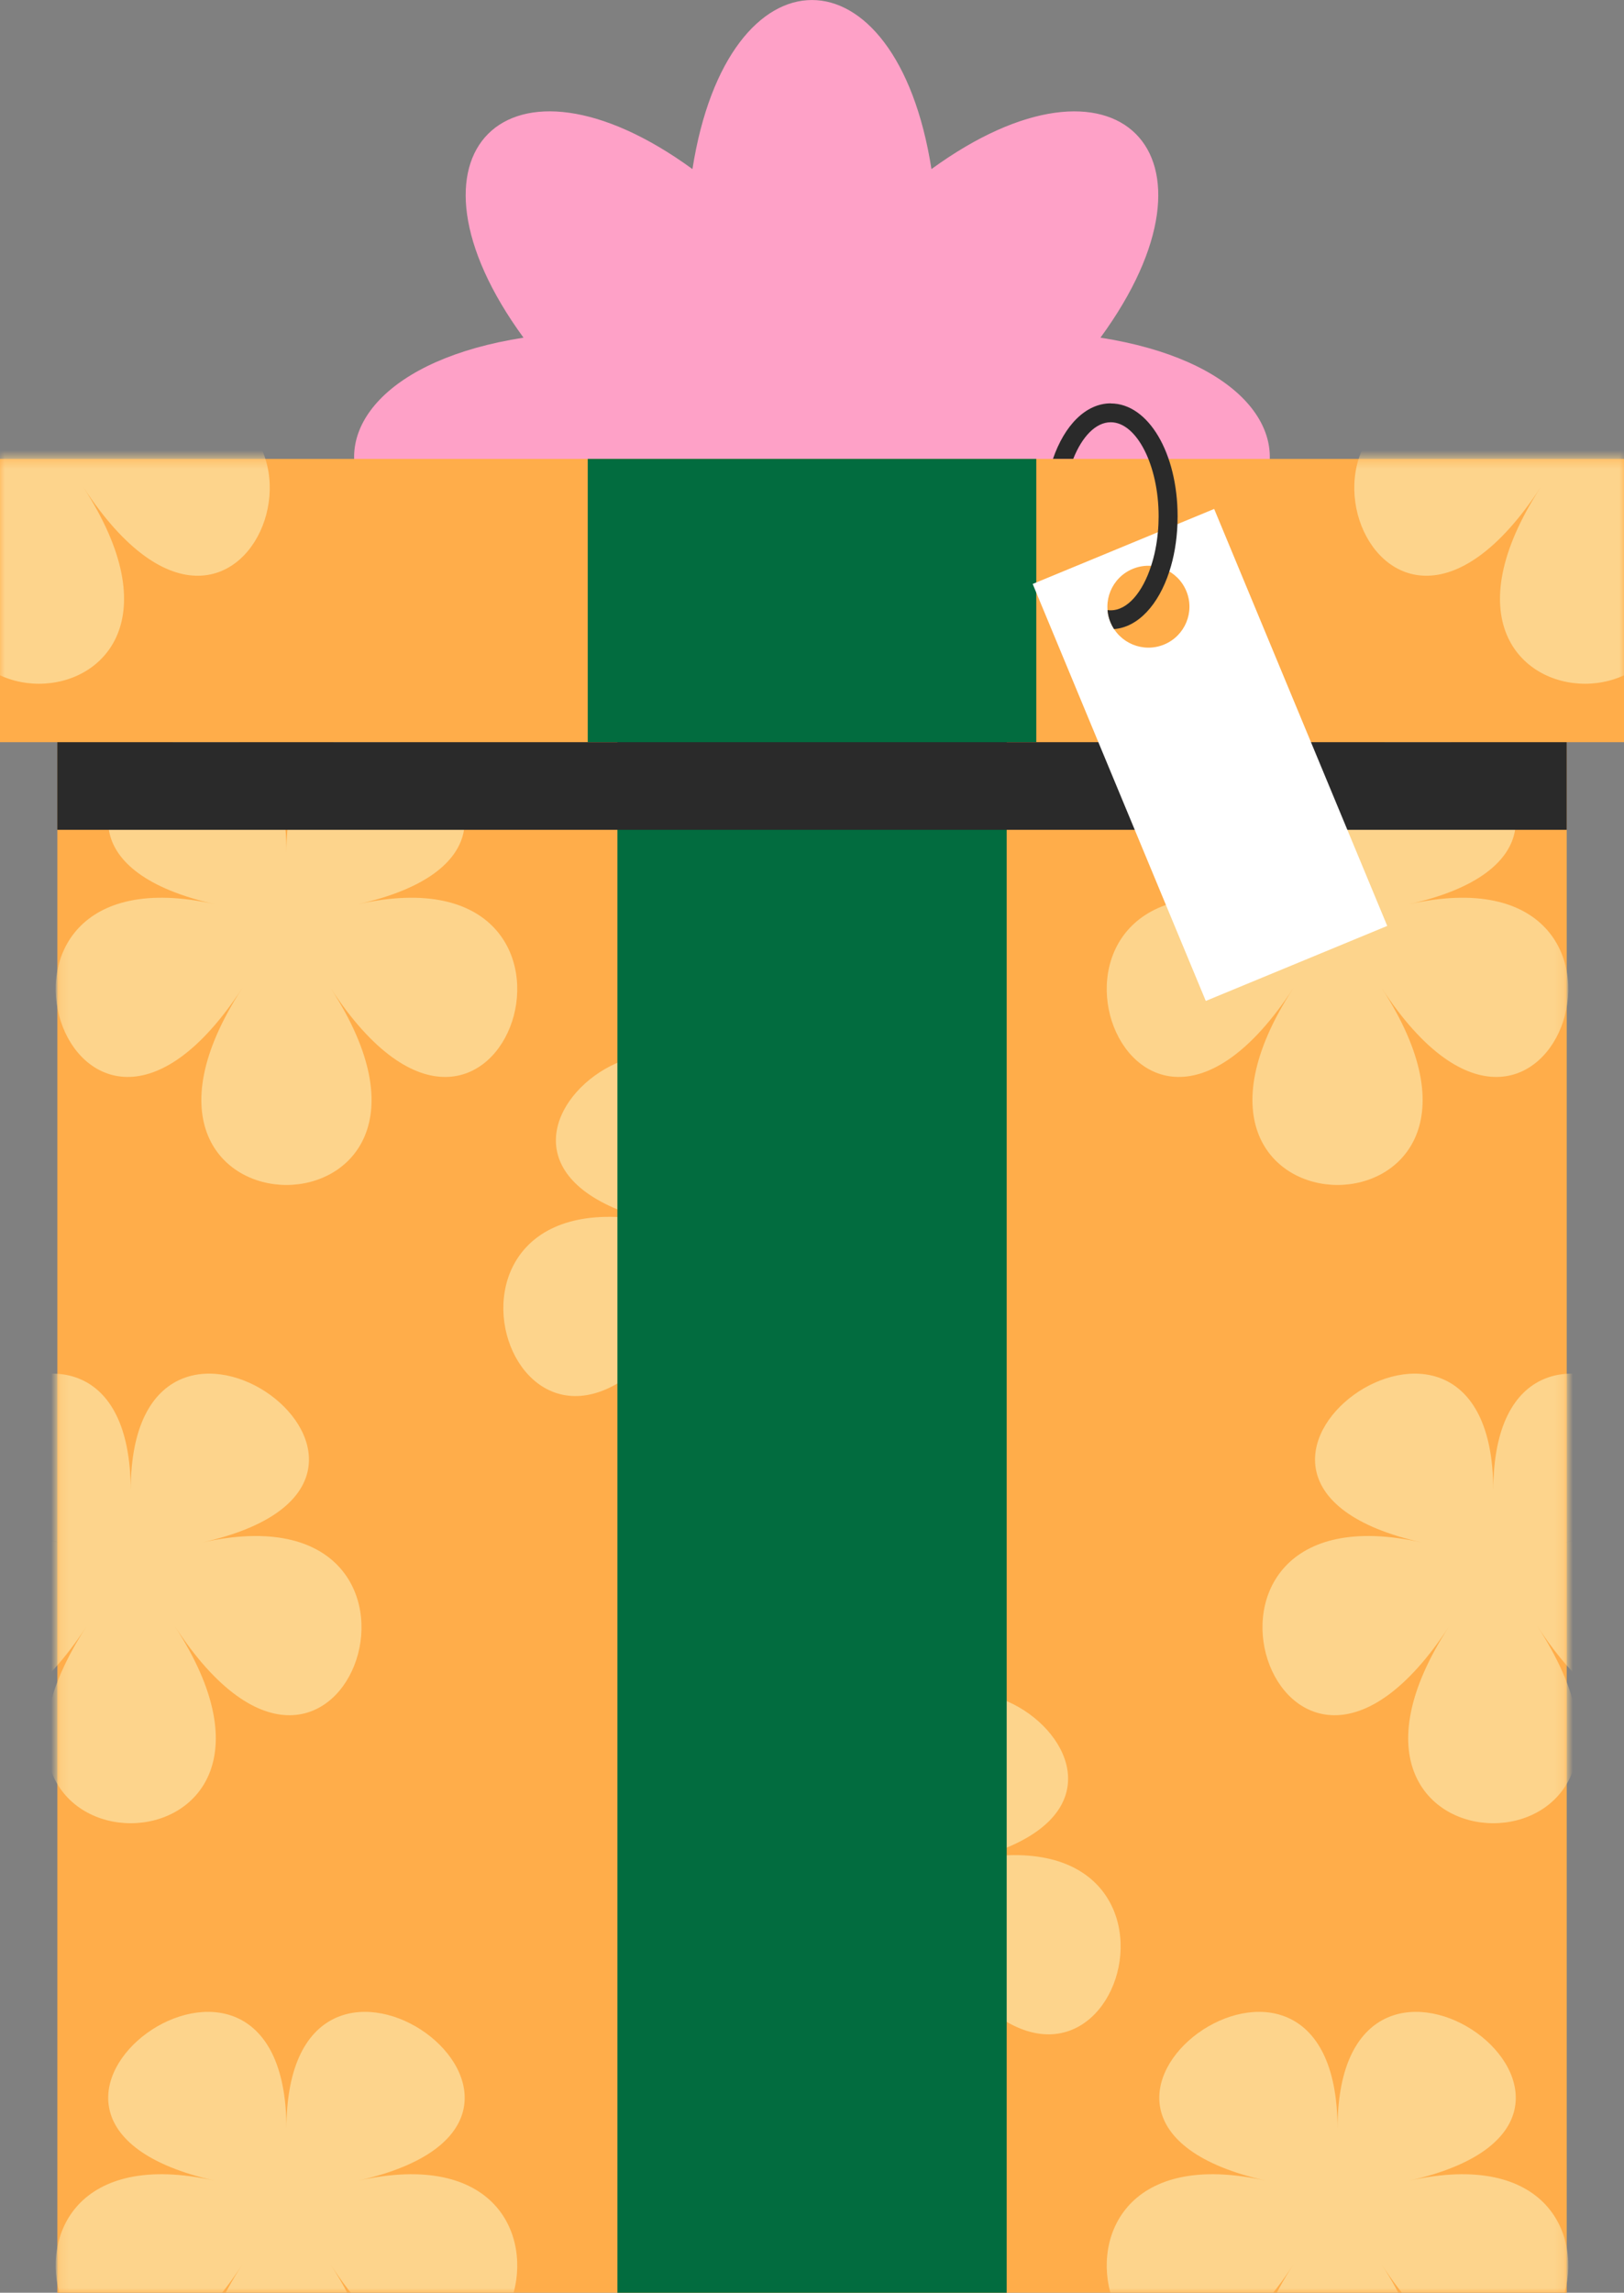 <svg width="175" height="247" viewBox="0 0 175 247" fill="none" xmlns="http://www.w3.org/2000/svg">
<rect x="0" y="0" width="175" height="247" fill="#808080" stroke="none"/>
<g clip-path="url(#clip0_36_5246)">
<path d="M135.959 52.806H39.042C35.778 46.334 41.564 38.697 56.412 36.377C41.896 16.516 54.715 3.728 74.617 18.215C78.431 -6.068 96.564 -6.068 100.373 18.215C120.281 3.733 133.099 16.521 118.584 36.377C133.426 38.697 139.218 46.334 135.948 52.806H135.959Z" fill="#FEA1C7"/>
<path d="M168.829 64.698H6.181V247H168.829V64.698Z" fill="#FFAD4A"/>
<mask id="mask0_36_5246" style="mask-type:luminance" maskUnits="userSpaceOnUse" x="6" y="64" width="163" height="183">
<path d="M168.829 64.698H6.181V247H168.829V64.698Z" fill="white"/>
</mask>
<g mask="url(#mask0_36_5246)">
<path d="M79.11 126.223C79.11 97.917 41.594 125.11 71.425 131.794C41.594 125.11 55.923 169.114 74.362 140.808C55.923 169.114 102.298 169.114 83.859 140.808C102.298 169.114 116.626 125.115 86.796 131.794C116.626 125.11 79.11 97.917 79.11 126.223Z" fill="#FDD48C"/>
<path d="M95.889 194.986C95.889 166.68 58.373 193.873 88.203 200.557C58.373 193.873 72.701 237.877 91.14 209.571C72.701 237.877 119.076 237.877 100.637 209.571C119.076 237.877 133.405 193.878 103.575 200.557C133.405 193.873 95.889 166.68 95.889 194.986Z" fill="#FDD48C"/>
<path d="M30.867 91.844C30.867 63.538 -6.649 90.731 23.181 97.415C-6.649 90.731 7.68 134.735 26.119 106.429C7.68 134.735 54.055 134.735 35.616 106.429C54.055 134.735 68.383 90.736 38.553 97.415C68.383 90.731 30.867 63.538 30.867 91.844Z" fill="#FDD48C"/>
<path d="M14.084 160.607C14.084 132.302 -23.432 159.494 6.398 166.178C-23.432 159.494 -9.103 203.498 9.336 175.192C-9.103 203.498 37.271 203.498 18.833 175.192C37.271 203.498 51.6 159.499 21.77 166.178C51.6 159.494 14.084 132.302 14.084 160.607Z" fill="#FDD48C"/>
<path d="M30.867 229.365C30.867 201.059 -6.649 228.252 23.181 234.936C-6.649 228.252 7.68 272.256 26.119 243.95C7.68 272.256 54.055 272.256 35.616 243.95C54.055 272.256 68.383 228.257 38.553 234.936C68.383 228.252 30.867 201.059 30.867 229.365Z" fill="#FDD48C"/>
<path d="M144.131 91.844C144.131 63.538 106.615 90.731 136.445 97.415C106.615 90.731 120.944 134.735 139.382 106.429C120.944 134.735 167.318 134.735 148.879 106.429C167.318 134.735 181.647 90.736 151.817 97.415C181.647 90.731 144.131 63.538 144.131 91.844Z" fill="#FDD48C"/>
<path d="M160.914 160.607C160.914 132.302 123.398 159.494 153.228 166.178C123.398 159.494 137.727 203.498 156.166 175.192C137.727 203.498 184.101 203.498 165.663 175.192C184.101 203.498 198.43 159.499 168.6 166.178C198.43 159.494 160.914 132.302 160.914 160.607Z" fill="#FDD48C"/>
<path d="M144.131 229.365C144.131 201.059 106.615 228.252 136.445 234.936C106.615 228.252 120.944 272.256 139.382 243.95C120.944 272.256 167.318 272.256 148.879 243.95C167.318 272.256 181.647 228.257 151.817 234.936C181.647 228.252 144.131 201.059 144.131 229.365Z" fill="#FDD48C"/>
</g>
<path d="M175 49.44H0V79.957H175V49.44Z" fill="#FFAD4A"/>
<path d="M108.479 64.698H66.531V247H108.479V64.698Z" fill="#026C3F"/>
<path d="M111.67 49.44H63.334V79.957H111.67V49.44Z" fill="#026C3F"/>
<path d="M168.824 79.957H6.176V89.4H168.824V79.957Z" fill="#2A2A2A"/>
<mask id="mask1_36_5246" style="mask-type:luminance" maskUnits="userSpaceOnUse" x="0" y="49" width="175" height="31">
<path d="M175 49.44H0V79.957H175V49.44Z" fill="white"/>
</mask>
<g mask="url(#mask1_36_5246)">
<path d="M4.198 37.848C4.198 9.542 -33.318 36.735 -3.488 43.419C-33.318 36.735 -18.989 80.739 -0.55 52.433C-18.989 80.739 27.386 80.739 8.947 52.433C27.386 80.739 41.714 36.74 11.884 43.419C41.714 36.735 4.198 9.542 4.198 37.848Z" fill="#FDD48C"/>
<path d="M170.807 37.848C170.807 9.542 133.291 36.735 163.121 43.419C133.291 36.735 147.619 80.739 166.058 52.433C147.619 80.739 193.994 80.739 175.555 52.433C193.994 80.739 208.323 36.74 178.493 43.419C208.323 36.735 170.807 9.542 170.807 37.848Z" fill="#FDD48C"/>
</g>
<path d="M111.281 62.912L129.933 107.833L149.487 99.751L130.836 54.83L111.281 62.912ZM125.444 69.436C123.191 70.368 120.602 69.301 119.668 67.049C118.734 64.802 119.803 62.218 122.06 61.286C124.312 60.355 126.902 61.421 127.836 63.673C128.77 65.92 127.701 68.504 125.444 69.436Z" fill="white"/>
<path d="M119.693 43.455C117 43.455 114.701 45.832 113.466 49.435H115.651C116.6 47.048 118.069 45.49 119.693 45.49C122.485 45.49 124.852 50.129 124.852 55.617C124.852 56.202 124.826 56.777 124.769 57.341C124.655 58.646 124.4 59.873 124.042 60.965C123.124 63.813 121.494 65.75 119.693 65.75C119.579 65.75 119.46 65.744 119.346 65.724C119.382 66.169 119.481 66.619 119.667 67.054C119.776 67.313 119.901 67.551 120.046 67.774C122.641 67.572 124.842 65.149 126.004 61.577C126.502 60.059 126.808 58.33 126.881 56.477C126.886 56.197 126.897 55.912 126.897 55.627C126.897 48.803 123.736 43.465 119.699 43.465L119.693 43.455Z" fill="#2A2A2A"/>
</g>
<defs>
<clipPath id="clip0_36_5246">
<rect width="175" height="247" fill="white"/>
</clipPath>
</defs>
</svg>
